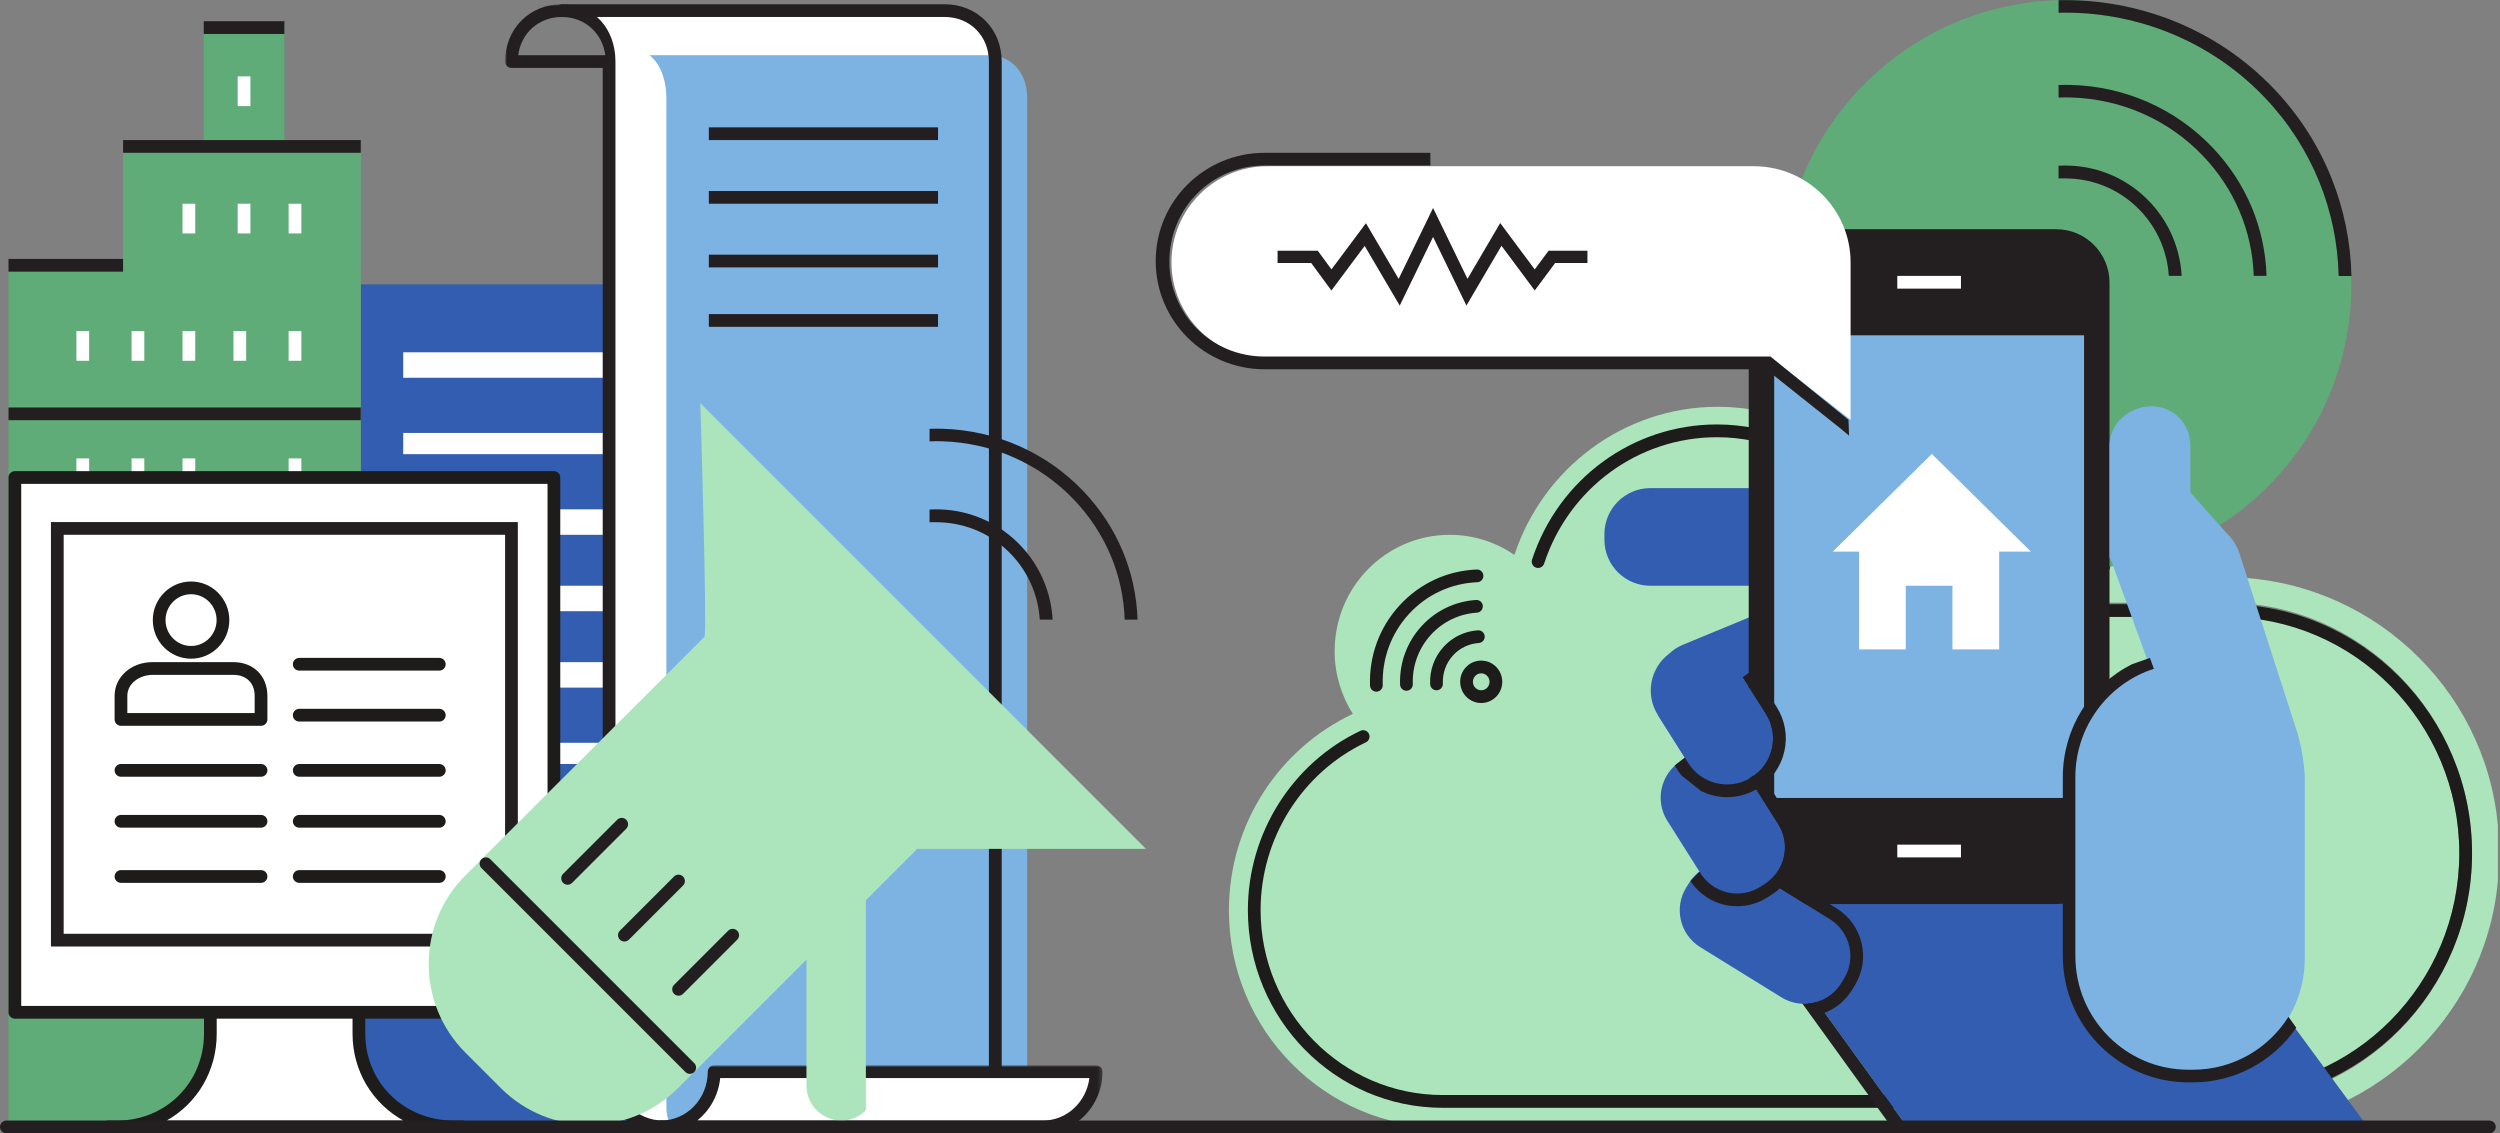 <svg xmlns="http://www.w3.org/2000/svg" width="589" height="267" viewBox="0 0 589 267" xmlns:xlink="http://www.w3.org/1999/xlink">
  <rect x="0" y="0" width="589" height="267" fill="#808080" stroke="none"/>
  <defs>
    <polygon id="a" points="58.125 0 0 0 0 266 58.125 266 116.25 266 116.25 0"/>
    <polygon id="c" points="105.75 0 105.75 16 53 16 .25 16 .25 0"/>
    <path id="e" d="M5.325,24.012 C2.568,20.362 0.932,15.818 0.932,10.891 C0.932,7.259 1.821,3.834 3.394,0.823 L24.045,0.823 L24.045,24.012 L5.325,24.012 L5.325,24.012 Z"/>
  </defs>
  <g fill="none" fill-rule="evenodd">
    <polygon fill="#325DB1" fill-rule="nonzero" points="85 266 206 266 206 243 85 243"/>
    <polygon fill="#325DB1" fill-rule="nonzero" points="85 244 206 244 206 67 85 67"/>
    <polygon fill="#FFFFFF" fill-rule="nonzero" points="95 89 195 89 195 83 95 83"/>
    <polygon fill="#FFFFFF" fill-rule="nonzero" points="95 107 195 107 195 102 95 102"/>
    <polygon fill="#FFFFFF" fill-rule="nonzero" points="95 126 195 126 195 120 95 120"/>
    <polygon fill="#FFFFFF" fill-rule="nonzero" points="95 144 195 144 195 138 95 138"/>
    <path fill="#FFFFFF" fill-rule="nonzero" d="M144.18,254.836 L144.18,14.115 C144.18,10.118 142.757,6.022 140,4 L223.51,4 C229.259,4 233,8.401 233,14.007 L233,252.673 L169.5,252.673 C168.398,252.673 167.504,253.653 167.504,254.729 C167.504,260.332 160.754,265 155.005,265 C149.255,265 144.18,260.441 144.18,254.836 Z"/>
    <polygon fill="#FFFFFF" fill-rule="nonzero" points="95 162 195 162 195 156 95 156"/>
    <g transform="translate(119 1)">
      <path fill="#7CB3E3" fill-rule="nonzero" d="M38,259.953 L38,21.998 C38,18.047 36.639,13.998 34,12 L113.918,12 C119.42,12 123,16.351 123,21.892 L123,257.814 L62.231,257.814 C61.176,257.814 60.321,258.783 60.321,259.847 C60.321,265.385 53.861,270 48.359,270 C42.857,270 38,265.493 38,259.953 Z"/>
      <mask id="b" fill="white">
        <use xlink:href="#a"/>
      </mask>
      <path fill="#231F20" fill-rule="nonzero" d="M3.089,12 L23.604,12 C22.927,6.776 18.743,3 13.346,3 C7.949,3 3.765,6.776 3.089,12 L3.089,12 Z M37.17,266 C29.742,266 23,259.72 23,252 L23,15 L1.496,15 C0.67,15 -0,14.329 -0,13.5 C-0,5.804 5.737,0 13.346,0 C20.955,0 26,5.804 26,13.5 L26,252 C26,258.168 31.295,263 37.17,263 L114.503,263 C115.33,263 116,263.672 116,264.5 C116,265.328 115.33,266 114.503,266 L37.17,266 Z" mask="url(#b)"/>
      <path fill="#231F20" fill-rule="nonzero" d="M115.493,252 C114.66,252 113.986,251.329 113.986,250.503 L113.986,13.473 C113.986,7.499 109.504,2.994 103.561,2.994 L13.507,2.994 C12.674,2.994 12,2.324 12,1.497 C12,0.67 12.674,0 13.507,0 L103.561,0 C111.222,0 117,5.793 117,13.473 L117,250.503 C117,251.329 116.326,252 115.493,252"/>
      <path fill="#FFFFFF" fill-rule="nonzero" d="M36.75,265 C43.75,265 49.25,259 49.25,252 L139.25,252 C139.25,259 133.75,265 126.75,265 L80.75,265 L36.75,265 Z"/>
      <g transform="translate(35 250)">
        <mask id="d" fill="white">
          <use xlink:href="#c"/>
        </mask>
        <path fill="#231F20" fill-rule="nonzero" d="M10.268,13 L91.75,13 C97.329,13 101.952,8.635 102.657,3 L15.676,3 C15.27,7.063 13.239,10.634 10.268,13 M91.75,16 L1.75,16 C0.921,16 0.25,15.328 0.25,14.5 C0.25,13.672 0.921,13 1.75,13 C7.815,13 12.75,7.841 12.75,1.5 C12.75,0.672 13.421,0 14.25,0 L104.25,0 C105.079,0 105.75,0.672 105.75,1.5 C105.75,9.495 99.47,16 91.75,16" mask="url(#d)"/>
      </g>
    </g>
    <polygon fill="#FFFFFF" fill-rule="nonzero" points="95 180 195 180 195 175 95 175"/>
    <polygon fill="#231F20" fill-rule="nonzero" points="167 33 221 33 221 30 167 30"/>
    <polygon fill="#231F20" fill-rule="nonzero" points="167 48 221 48 221 45 167 45"/>
    <polygon fill="#231F20" fill-rule="nonzero" points="167 63 221 63 221 60 167 60"/>
    <polygon fill="#231F20" fill-rule="nonzero" points="167 77 221 77 221 74 167 74"/>
    <path fill="#ACE4BB" fill-rule="nonzero" d="M469.422,163.424 L452.586,163.424 C454.336,158.245 455.286,152.693 455.286,146.915 L455.286,146.915 C455.286,118.706 432.659,95.839 404.746,95.839 L404.746,95.839 C382.427,95.839 363.489,110.461 356.795,130.742 C352.451,127.752 347.205,126.003 341.553,126.003 C326.581,126.003 314.443,138.269 314.443,153.4 C314.443,158.849 316.024,163.921 318.737,168.188 C301.487,176.318 289.531,193.996 289.531,214.5 L289.531,214.5 C289.531,242.709 312.158,265.576 340.07,265.576 L469.422,265.576 C497.334,265.576 519.962,242.709 519.962,214.5 L519.962,214.5 C519.962,186.292 497.334,163.424 469.422,163.424"/>
    <path fill="#1D1C1A" fill-rule="nonzero" d="M348.976,158.637 C348.952,158.637 348.927,158.637 348.902,158.638 C348.381,158.658 347.899,158.882 347.543,159.27 C346.8,160.079 346.847,161.35 347.648,162.101 C348.031,162.459 348.524,162.641 349.047,162.626 C349.568,162.607 350.05,162.382 350.406,161.994 C351.149,161.184 351.102,159.914 350.3,159.163 C349.936,158.822 349.468,158.637 348.976,158.637 M348.969,165.627 C347.713,165.627 346.522,165.157 345.597,164.29 C343.601,162.42 343.483,159.258 345.332,157.241 C346.235,156.258 347.462,155.69 348.789,155.64 C350.142,155.596 351.38,156.065 352.351,156.974 C354.347,158.844 354.466,162.005 352.617,164.022 C351.715,165.005 350.488,165.574 349.161,165.624 C349.097,165.626 349.033,165.627 348.969,165.627 M324.272,162.956 C323.466,162.956 322.8,162.316 322.774,161.505 C322.543,154.478 325.017,147.774 329.736,142.629 C334.476,137.46 340.937,134.458 347.923,134.176 C348.772,134.142 349.45,134.786 349.483,135.614 C349.517,136.442 348.873,137.14 348.045,137.174 C341.861,137.424 336.144,140.081 331.947,144.656 C327.76,149.221 325.567,155.169 325.772,161.407 C325.798,162.235 325.149,162.928 324.322,162.955 C324.305,162.956 324.288,162.956 324.272,162.956"/>
    <path fill="#1D1C1A" fill-rule="nonzero" d="M331.354,162.738 C330.55,162.738 329.884,162.099 329.856,161.289 C329.683,156.156 331.488,151.259 334.935,147.5 C338.281,143.853 342.834,141.672 347.755,141.354 C348.598,141.304 349.296,141.927 349.349,142.755 C349.401,143.582 348.774,144.295 347.949,144.348 C343.8,144.615 339.964,146.455 337.147,149.527 C334.233,152.704 332.709,156.844 332.854,161.187 C332.882,162.015 332.235,162.709 331.406,162.737 C331.389,162.738 331.373,162.738 331.354,162.738"/>
    <path fill="#1D1C1A" fill-rule="nonzero" d="M338.441,162.633 C337.644,162.633 336.981,162.006 336.944,161.202 C336.792,157.915 337.924,154.779 340.133,152.37 C342.238,150.075 345.104,148.702 348.202,148.502 C349.02,148.461 349.742,149.075 349.795,149.903 C349.848,150.73 349.221,151.443 348.395,151.496 C346.073,151.646 343.923,152.677 342.344,154.398 C340.679,156.213 339.825,158.581 339.94,161.064 C339.979,161.891 339.339,162.593 338.511,162.631 C338.488,162.632 338.464,162.633 338.441,162.633"/>
    <path fill="#1D1C1A" fill-rule="nonzero" d="M469.104,261 L339.895,261 C314.588,261 294,240.102 294,214.414 C294,196.382 304.409,179.803 320.52,172.175 C321.271,171.819 322.163,172.143 322.513,172.894 C322.867,173.647 322.545,174.544 321.797,174.897 C306.731,182.031 296.997,197.543 296.997,214.414 C296.997,238.441 316.241,257.989 339.895,257.989 L469.104,257.989 C492.76,257.989 512.003,238.441 512.003,214.414 C512.003,190.387 492.76,170.839 469.104,170.839 L441.691,170.839 L445.108,160.675 C446.629,156.155 447.399,151.415 447.399,146.586 C447.399,122.559 428.155,103.011 404.5,103.011 C386.005,103.011 369.648,114.975 363.798,132.781 C363.537,133.57 362.689,133.997 361.906,133.74 C361.12,133.48 360.692,132.628 360.952,131.839 C367.209,112.795 384.709,100 404.5,100 C429.806,100 450.396,120.898 450.396,146.586 C450.396,151.743 449.572,156.809 447.946,161.64 L445.866,167.828 L469.104,167.828 C494.411,167.828 515,188.726 515,214.414 C515,240.102 494.411,261 469.104,261"/>
    <path fill="#ACE4BB" fill-rule="nonzero" d="M579.411,201 C579.411,170.304 554.707,145 524.342,145 L491.5,145 L491.5,257 L524.342,257 C554.707,257 579.411,231.696 579.411,201"/>
    <path fill="#ACE4BB" fill-rule="nonzero" d="M588.5,194.466 C585.5,161.642 557.677,136 524.342,136 L502.914,136 C505.14,129 506.35,122.349 506.35,114.995 L506.581,114.999 C506.581,98.945 500.5,84.265 491.5,72.924 L491.5,83.595 C496.5,92.684 500.327,103.454 500.327,115.002 C500.327,121.498 499.168,127.702 497.112,133.788 L494.162,142 L524.342,142 C556.361,142 582.411,168.649 582.411,201 C582.411,233.351 556.361,260 524.342,260 L491.5,260 L491.5,266 L524.342,266 C557.677,266 585.5,240.4 588.5,207.576 L588.5,194.466 Z"/>
    <path fill="#F29D3D" fill-rule="nonzero" d="M497.327,115.002 C497.327,105.88 494.5,97.273 491.5,89.667 L491.5,142.229 L494.501,133.002 C496.453,127.227 497.327,121.17 497.327,115.002"/>
    <path fill="#1D1C1A" fill-rule="nonzero" d="M582.411,201.022 C582.411,168.669 556.361,142.351 524.342,142.351 L494.162,142.351 L496.996,133.963 C499.053,127.876 500.096,121.499 500.096,115.001 C500.096,103.454 496.763,92.683 491.037,83.596 L491.037,89.666 C494.9,97.272 497.096,105.88 497.096,115.001 C497.096,121.169 496.106,127.227 494.154,133.001 L491.037,142.228 L491.037,145.351 L524.342,145.351 C554.707,145.351 579.411,170.325 579.411,201.022 C579.411,231.718 554.707,256.692 524.342,256.692 L491.037,256.692 L491.037,259.692 L524.342,259.692 C556.361,259.692 582.411,233.373 582.411,201.022"/>
    <polygon fill="#5FAC79" fill-rule="nonzero" points="67 35 67 6 48 6 48 35 29 35 29 63 2 63 2 267 85 267 85 35"/>
    <polygon fill="#FFFFFF" fill-rule="nonzero" points="68 85 71 85 71 78 68 78"/>
    <polygon fill="#FFFFFF" fill-rule="nonzero" points="55 85 58 85 58 78 55 78"/>
    <polygon fill="#FFFFFF" fill-rule="nonzero" points="43 85 46 85 46 78 43 78"/>
    <polygon fill="#FFFFFF" fill-rule="nonzero" points="31 85 34 85 34 78 31 78"/>
    <polygon fill="#FFFFFF" fill-rule="nonzero" points="18 85 21 85 21 78 18 78"/>
    <polygon fill="#FFFFFF" fill-rule="nonzero" points="68 55 71 55 71 48 68 48"/>
    <polygon fill="#FFFFFF" fill-rule="nonzero" points="56 55 59 55 59 48 56 48"/>
    <polygon fill="#FFFFFF" fill-rule="nonzero" points="43 55 46 55 46 48 43 48"/>
    <polygon fill="#FFFFFF" fill-rule="nonzero" points="68 115 71 115 71 108 68 108"/>
    <polygon fill="#FFFFFF" fill-rule="nonzero" points="43 115 46 115 46 108 43 108"/>
    <polygon fill="#FFFFFF" fill-rule="nonzero" points="31 115 34 115 34 108 31 108"/>
    <polygon fill="#FFFFFF" fill-rule="nonzero" points="18 115 21 115 21 108 18 108"/>
    <polygon fill="#FFFFFF" fill-rule="nonzero" points="56 25 59 25 59 18 56 18"/>
    <polygon fill="#231F20" fill-rule="nonzero" points="48 8 67 8 67 5 48 5"/>
    <polygon fill="#231F20" fill-rule="nonzero" points="29 36 85 36 85 33 29 33"/>
    <polygon fill="#231F20" fill-rule="nonzero" points="2 64 29 64 29 61 2 61"/>
    <polygon fill="#231F20" fill-rule="nonzero" points="2 99 85 99 85 96 2 96"/>
    <path fill="#AEDABB" fill-rule="nonzero" d="M496,226 C496,238.15 486.15,248 474,248 C461.85,248 452,238.15 452,226 C452,213.85 461.85,204 474,204 C486.15,204 496,213.85 496,226"/>
    <g transform="translate(451 209)">
      <polygon fill="#1D1C1A" fill-rule="nonzero" points="23.776 21.004 21.655 18.883 39.838 .699 41.96 2.82"/>
      <g transform="translate(0 6)">
        <mask id="f" fill="white">
          <use xlink:href="#e"/>
        </mask>
        <polygon fill="#1D1C1A" fill-rule="nonzero" points="21.924 24.012 .856 2.944 2.977 .823 24.045 21.891" mask="url(#f)"/>
      </g>
    </g>
    <polygon fill="#1D1C1A" fill-rule="nonzero" points="472.484 266.16 475.484 266.16 475.484 208.072 472.484 208.072"/>
    <path fill="#FFFFFF" fill-rule="nonzero" d="M84.5,243.536 L84.5,237 L49.5,237 L49.5,243.536 C49.5,255.929 40.333,266 28.07,266 L25.942,266 L109.412,266 L107.283,266 C95.02,266 84.5,255.929 84.5,243.536"/>
    <path fill="#1D1C1A" fill-rule="nonzero" d="M39.263,264 L95.032,264 C87.826,260.012 83.058,252.425 83.058,243.536 L83.058,238 L51.058,238 L51.058,243.536 C51.058,252.425 46.361,260.012 39.263,264 M108.97,267 L25.5,267 C24.672,267 24,266.328 24,265.5 C24,264.672 24.672,264 25.5,264 L27.628,264 C39.084,264 48.058,255.011 48.058,243.536 L48.058,236.5 C48.058,235.672 48.73,235 49.558,235 L84.558,235 C85.386,235 86.058,235.672 86.058,236.5 L86.058,243.536 C86.058,255.011 95.187,264 106.841,264 L108.97,264 C109.798,264 110.47,264.672 110.47,265.5 C110.47,266.328 109.798,267 108.97,267"/>
    <polygon fill="#FFFFFF" fill-rule="nonzero" points="2.5 239 129.5 239 129.5 113 2.5 113"/>
    <path fill="#1D1C1A" fill-rule="nonzero" d="M5,237 L129,237 L129,114 L5,114 L5,237 Z M130.5,240 L3.5,240 C2.672,240 2,239.328 2,238.5 L2,112.5 C2,111.672 2.672,111 3.5,111 L130.5,111 C131.328,111 132,111.672 132,112.5 L132,238.5 C132,239.328 131.328,240 130.5,240 L130.5,240 Z"/>
    <path stroke="#231F20" stroke-width="3" d="M13.5,221.5 L120.5,221.5 L120.5,124.5 L13.5,124.5 L13.5,221.5 Z"/>
    <path fill="#1D1C1A" fill-rule="nonzero" d="M45.016,140 C41.699,140 39,142.734 39,146.095 C39,149.456 41.699,152.19 45.016,152.19 C48.333,152.19 51.032,149.456 51.032,146.095 C51.032,142.734 48.333,140 45.016,140 L45.016,140 Z M45.016,155.19 C40.044,155.19 36,151.11 36,146.095 C36,141.08 40.044,137 45.016,137 C49.988,137 54.032,141.08 54.032,146.095 C54.032,151.11 49.988,155.19 45.016,155.19 L45.016,155.19 Z M30,168 L60,168 L60,163.934 C60,160.937 58.041,159 55.009,159 L35.905,159 C33.065,159 30,160.887 30,163.934 L30,168 Z M61.5,171 L28.5,171 C27.672,171 27,170.328 27,169.5 L27,163.934 C27,159.484 30.912,156 35.905,156 L55.009,156 C59.714,156 63,159.263 63,163.934 L63,169.5 C63,170.328 62.328,171 61.5,171 L61.5,171 Z M103.5,158 L70.5,158 C69.672,158 69,157.328 69,156.5 C69,155.672 69.672,155 70.5,155 L103.5,155 C104.328,155 105,155.672 105,156.5 C105,157.328 104.328,158 103.5,158 L103.5,158 Z M103.5,183 L70.5,183 C69.672,183 69,182.328 69,181.5 C69,180.672 69.672,180 70.5,180 L103.5,180 C104.328,180 105,180.672 105,181.5 C105,182.328 104.328,183 103.5,183 L103.5,183 Z M103.5,170 L70.5,170 C69.672,170 69,169.328 69,168.5 C69,167.672 69.672,167 70.5,167 L103.5,167 C104.328,167 105,167.672 105,168.5 C105,169.328 104.328,170 103.5,170 L103.5,170 Z M103.5,195 L70.5,195 C69.672,195 69,194.328 69,193.5 C69,192.672 69.672,192 70.5,192 L103.5,192 C104.328,192 105,192.672 105,193.5 C105,194.328 104.328,195 103.5,195 L103.5,195 Z M103.5,208 L70.5,208 C69.672,208 69,207.328 69,206.5 C69,205.672 69.672,205 70.5,205 L103.5,205 C104.328,205 105,205.672 105,206.5 C105,207.328 104.328,208 103.5,208 L103.5,208 Z M61.5,183 L28.5,183 C27.672,183 27,182.328 27,181.5 C27,180.672 27.672,180 28.5,180 L61.5,180 C62.328,180 63,180.672 63,181.5 C63,182.328 62.328,183 61.5,183 L61.5,183 Z M61.5,195 L28.5,195 C27.672,195 27,194.328 27,193.5 C27,192.672 27.672,192 28.5,192 L61.5,192 C62.328,192 63,192.672 63,193.5 C63,194.328 62.328,195 61.5,195 L61.5,195 Z M61.5,208 L28.5,208 C27.672,208 27,207.328 27,206.5 C27,205.672 27.672,205 28.5,205 L61.5,205 C62.328,205 63,205.672 63,206.5 C63,207.328 62.328,208 61.5,208 L61.5,208 Z"/>
    <path fill="#ACE4BB" fill-rule="nonzero" d="M166,150 L109.646,206.254 C98.118,217.782 98.118,236.473 109.646,248 L118,256.354 C129.527,267.882 148.218,267.882 159.746,256.354 L216,200.1 L215.9,200 L270,200 L165,95 C165,95 166.589,147.253 166,150 Z"/>
    <path fill="#231F20" fill-rule="nonzero" d="M162.524 253C162.147 253 161.769 252.857 161.48 252.568L113.432 204.52C112.856 203.943 112.856 203.008 113.432 202.432 114.008 201.856 114.943 201.856 115.52 202.432L163.568 250.48C164.144 251.057 164.144 251.992 163.568 252.568 163.28 252.857 162.902 253 162.524 253M133.726 208.443C133.342 208.443 132.958 208.297 132.665 208.004 132.08 207.418 132.08 206.468 132.665 205.882L145.417 193.13C146.003 192.545 146.953 192.545 147.539 193.13 148.124 193.716 148.124 194.666 147.539 195.252L134.787 208.004C134.494 208.297 134.11 208.443 133.726 208.443M159.87 234.587C159.486 234.587 159.102 234.441 158.809 234.148 158.224 233.562 158.224 232.612 158.809 232.026L171.56 219.274C172.146 218.689 173.096 218.689 173.682 219.274 174.267 219.86 174.267 220.81 173.682 221.396L160.931 234.148C160.638 234.441 160.254 234.587 159.87 234.587M147.107 221.825C146.723 221.825 146.339 221.679 146.046 221.386 145.461 220.8 145.461 219.85 146.046 219.264L158.798 206.512C159.384 205.927 160.334 205.927 160.92 206.512 161.505 207.098 161.505 208.048 160.92 208.634L148.168 221.386C147.875 221.679 147.491 221.825 147.107 221.825"/>
    <path fill="#ACE4BB" fill-rule="nonzero" d="M190,206.563 L190,255.678 C190,263.078 198.834,266.783 204,261.551 L204,191 L190,206.563 Z"/>
    <path fill="#5FAC79" fill-rule="nonzero" d="M535.811,21.251 C510.456,-5.798 467.974,-7.172 440.925,18.183 C413.875,43.539 412.502,86.021 437.857,113.07 C463.212,140.119 505.694,141.493 532.744,116.138 C559.793,90.782 561.166,48.3 535.811,21.251"/>
    <path fill="#231F20" fill-rule="nonzero" d="M487.457,39.013 C486.633,38.986 485.814,39.003 485,39.048 L485,42.035 C485.514,42.003 486.029,42.035 486.549,42.035 C486.817,42.035 487.088,42.04 487.359,42.05 C493.889,42.261 499.947,45.011 504.416,49.792 C508.448,54.106 510.621,59.505 510.969,64.991 L514,65 C513.651,58.765 511.207,52.616 506.626,47.715 C501.604,42.341 494.797,39.251 487.457,39.013 M488.114,20.015 C487.07,19.983 486.033,19.995 485,20.027 L485.003,22.981 C485.515,22.964 486.028,22.947 486.543,22.947 C487.033,22.947 487.524,22.954 488.015,22.969 C499.878,23.346 510.882,28.223 518.999,36.704 C526.441,44.48 530.627,54.433 530.98,64.988 L534,64.996 C533.649,53.683 529.173,43.014 521.202,34.684 C512.532,25.625 500.782,20.416 488.114,20.015 M221.457,120.013 C220.633,119.986 219.814,120.003 219,120.048 L219,123.035 C219.514,123.003 220.029,123.035 220.549,123.035 C220.817,123.035 221.088,123.04 221.359,123.05 C227.889,123.261 233.947,126.011 238.416,130.792 C242.448,135.106 244.621,140.505 244.969,145.991 L248,146 C247.651,139.765 245.207,133.616 240.626,128.715 C235.604,123.341 228.797,120.251 221.457,120.013 M222.114,101.015 C221.07,100.983 220.033,100.995 219,101.027 L219.003,103.981 C219.515,103.964 220.028,103.947 220.543,103.947 C221.033,103.947 221.524,103.954 222.015,103.969 C233.878,104.346 244.882,109.223 252.999,117.704 C260.441,125.48 264.627,135.433 264.98,145.988 L268,145.996 C267.649,134.683 263.173,124.014 255.202,115.684 C246.532,106.625 234.782,101.416 222.114,101.015"/>
    <path fill="#231F20" fill-rule="nonzero" d="M485,0.043 L485.003,3.016 C485.527,3.004 486.05,2.981 486.575,2.981 C503.779,2.981 520.948,9.711 533.614,23.023 C544.898,34.883 550.649,49.917 550.986,65.017 L554,65.025 C553.664,49.195 547.642,33.428 535.812,20.994 C522.166,6.651 503.532,-0.38 485,0.043"/>
    <path fill="#325DB1" fill-rule="nonzero" d="M469.725,163.608 C470.055,164.255 469.878,165.063 469.271,165.501 L417.95,202.563 C415.479,204.348 413.85,206.988 413.364,209.998 C412.879,213.008 413.594,216.026 415.379,218.498 L449.559,265.828 L558.081,265.828 L486.572,168.491 C482.624,163.116 475.656,161.293 469.725,163.608"/>
    <path fill="#231F20" fill-rule="nonzero" d="M413.364,209.998 C413.849,206.988 415.478,204.349 417.95,202.563 L469.27,165.501 C469.878,165.063 470.055,164.255 469.725,163.608 C469.69,163.54 469.655,163.471 469.608,163.407 C469.122,162.734 468.184,162.582 467.514,163.069 L416.194,200.132 C413.073,202.385 411.015,205.72 410.402,209.52 C409.789,213.321 410.693,217.134 412.947,220.254 L445.859,265.828 L449.559,265.828 L415.379,218.498 C413.593,216.026 412.879,213.008 413.364,209.998"/>
    <path fill="#325DB1" fill-rule="nonzero" d="M417.174,138 L388.826,138 C382.847,138 378,133.144 378,127.155 L378,125.845 C378,119.855 382.847,115 388.826,115 L417.174,115 C423.153,115 428,119.855 428,125.845 L428,127.155 C428,133.144 423.153,138 417.174,138 M437.361,146.733 L437.361,146.733 C435.075,141.204 428.74,138.574 423.211,140.86 L396.513,151.895 C395.264,152.412 394.172,153.143 393.242,154.017 C388.774,157.372 387.556,163.648 390.593,168.454 L397.741,179.763 C400.937,184.821 407.629,186.33 412.686,183.133 C417.744,179.937 419.253,173.245 416.056,168.188 L415.592,167.453 L431.488,160.883 C437.017,158.597 439.646,152.262 437.361,146.733"/>
    <path fill="#231F20" fill-rule="nonzero" d="M497,200.424 C497,207.369 491.37,213 484.424,213 L424.576,213 C417.63,213 412,207.369 412,200.424 L412,66.576 C412,59.63 417.63,54 424.576,54 L484.424,54 C491.37,54 497,59.63 497,66.576 L497,200.424 Z"/>
    <polygon fill="#7CB3E3" fill-rule="nonzero" points="418 188 491 188 491 79 418 79"/>
    <path fill="#325DB1" fill-rule="nonzero" d="M419.713,234.979 L400.594,223.159 C395.795,220.192 394.31,213.896 397.277,209.097 L397.926,208.048 C400.893,203.248 407.189,201.763 411.988,204.73 L431.107,216.55 C435.906,219.517 437.391,225.813 434.424,230.612 L433.775,231.662 C430.808,236.461 424.512,237.946 419.713,234.979"/>
    <path fill="#325DB1" fill-rule="nonzero" d="M400.643,205.748 L392.836,193.395 C389.821,188.626 391.244,182.316 396.014,179.301 L397.057,178.642 C401.826,175.627 408.137,177.05 411.151,181.82 L418.958,194.172 C421.973,198.942 420.55,205.252 415.78,208.267 L414.737,208.926 C409.968,211.94 403.657,210.518 400.643,205.748"/>
    <path fill="#325DB1" fill-rule="nonzero" d="M412.171,162.04 L416.055,168.187 C419.252,173.245 417.743,179.936 412.685,183.133 L412.685,183.133 C407.628,186.329 400.938,184.821 397.74,179.763 L390.592,168.453"/>
    <path fill="#7CB3E3" fill-rule="nonzero" d="M527.622,130.426 C527.367,129.637 527.033,128.897 526.637,128.206 C526.029,127.153 525.284,126.237 524.43,125.454 L516.05,116 L516.05,105 C516.05,99.783 512.083,95.733 506.878,95.733 C501.673,95.733 497,99.783 497,105 L497,131 C497,131.81 497.567,132.18 497.757,132.93 C497.828,133.198 497.871,133.363 497.924,133.523 L506.727,157.674 C495.865,161.16 488,171.358 488,183.402 L488,225.878 C488,240.797 500.066,252.891 514.951,252.891 L516.05,252.891 C530.935,252.891 543,240.797 543,225.878 L543,183.402 C543,180.691 542.247,175.985 541.335,172.879 L527.622,130.426 Z"/>
    <path fill="#231F20" fill-rule="nonzero" d="M541,242.121 L539.158,239.558 C534.439,247.051 526.128,252.024 516.662,252.024 L515.576,252.024 C500.874,252.024 488.956,240.026 488.956,225.226 L488.956,183.088 C488.956,171.141 496.726,161.024 507.453,157.566 L506.522,155 L502.308,156.488 C492.401,161.472 486,171.653 486,183.088 L486,225.226 C486,241.644 499.268,255 515.576,255 L516.662,255 C526.456,255 535.512,250.129 541,242.121 M436.327,233.239 L436.976,232.189 C440.808,225.991 438.883,217.83 432.684,213.998 L418.85,205.445 L417.534,208.158 L431.107,216.55 C435.906,219.517 437.391,225.813 434.424,230.612 L433.775,231.661 C431.98,234.565 428.964,236.236 425.8,236.461 C426.237,237.775 426.57,238.794 426.757,239.4 C430.701,238.905 434.199,236.682 436.327,233.239"/>
    <path fill="#231F20" fill-rule="nonzero" d="M421.495,192.57 L414.707,181.831 L412.108,183.333 L418.959,194.173 C421.973,198.942 420.55,205.252 415.781,208.267 L414.738,208.926 C413.043,209.997 411.154,210.508 409.288,210.508 C405.901,210.508 402.587,208.824 400.644,205.748 L400.421,205.397 L398.267,207.572 C400.723,211.288 404.815,213.508 409.288,213.508 C411.784,213.508 414.223,212.8 416.341,211.462 L417.384,210.803 C423.543,206.909 425.387,198.73 421.495,192.57"/>
    <path fill="#231F20" fill-rule="nonzero" d="M420.393,177.018 C421.206,173.414 420.566,169.708 418.592,166.585 L413.007,157.809 L410.565,159.559 L416.056,168.188 C419.253,173.245 417.744,179.936 412.686,183.133 L412.686,183.133 C410.89,184.268 408.888,184.81 406.909,184.81 C403.316,184.81 399.802,183.024 397.741,179.763 L396.947,178.472 L394.575,180.342 L395.185,181.334 C395.494,181.823 395.832,182.285 396.191,182.725 L400.739,186.343 C402.625,187.283 404.719,187.81 406.909,187.81 C409.521,187.81 412.073,187.07 414.289,185.669 C417.413,183.695 419.58,180.623 420.393,177.018"/>
    <polygon fill="#FFFFFF" fill-rule="nonzero" points="447 68 462 68 462 65 447 65"/>
    <polygon fill="#FFFFFF" fill-rule="nonzero" points="447 202 462 202 462 199 447 199"/>
    <polygon fill="#FFFFFF" fill-rule="nonzero" points="438 153 471 153 471 124 438 124"/>
    <polygon fill="#7CB3E3" fill-rule="nonzero" points="449 154 460 154 460 138 449 138"/>
    <polyline fill="#FFFFFF" fill-rule="nonzero" points="431.807 129.95 455.137 106.95 478.467 129.95"/>
    <path fill="#FFFFFF" fill-rule="nonzero" d="M436,61.815 C436,49.304 425.705,39.163 413.222,39.163 L298.601,39.163 C286.119,39.163 276,49.304 276,61.815 L276,61.815 C276,74.325 286.119,84.466 298.601,84.466 L397.175,84.466 L417.517,84.466 L436,98.904 L436,61.815 Z"/>
    <polygon fill="#231F20" fill-rule="nonzero" points="329.777 72 321.516 57.935 313.674 68.443 308.917 61.964 301 61.964 301 59.076 310.469 59.076 313.694 63.466 321.817 52.58 329.523 65.702 337.631 49 345.741 65.69 353.449 52.549 361.581 63.475 364.848 59.076 374 59.076 374 61.964 366.391 61.964 361.583 68.436 353.75 57.911 345.491 71.99 337.633 55.819"/>
    <path fill="#231F20" fill-rule="nonzero" d="M435.5,98.904 L417.115,84.001 L396.728,84.001 L297.937,84.001 C285.433,84.001 275.509,74.1 275.5,61.599 C275.509,49.097 285.433,39.001 297.937,39.001 L337,39.001 L337,36.001 L297.937,36.001 C283.793,36.001 272.286,47.355 272.286,61.501 C272.286,75.644 283.793,87.001 297.937,87.001 L396.728,87.001 L416.084,87.001 L433.725,101.037 L435.639,102.644 L435.5,98.904 Z M586.5,267 L1.5,267 C0.672,267 0,266.328 0,265.5 C0,264.672 0.672,264 1.5,264 L586.5,264 C587.328,264 588,264.672 588,265.5 C588,266.328 587.328,267 586.5,267 L586.5,267 Z"/>
  </g>
</svg>
